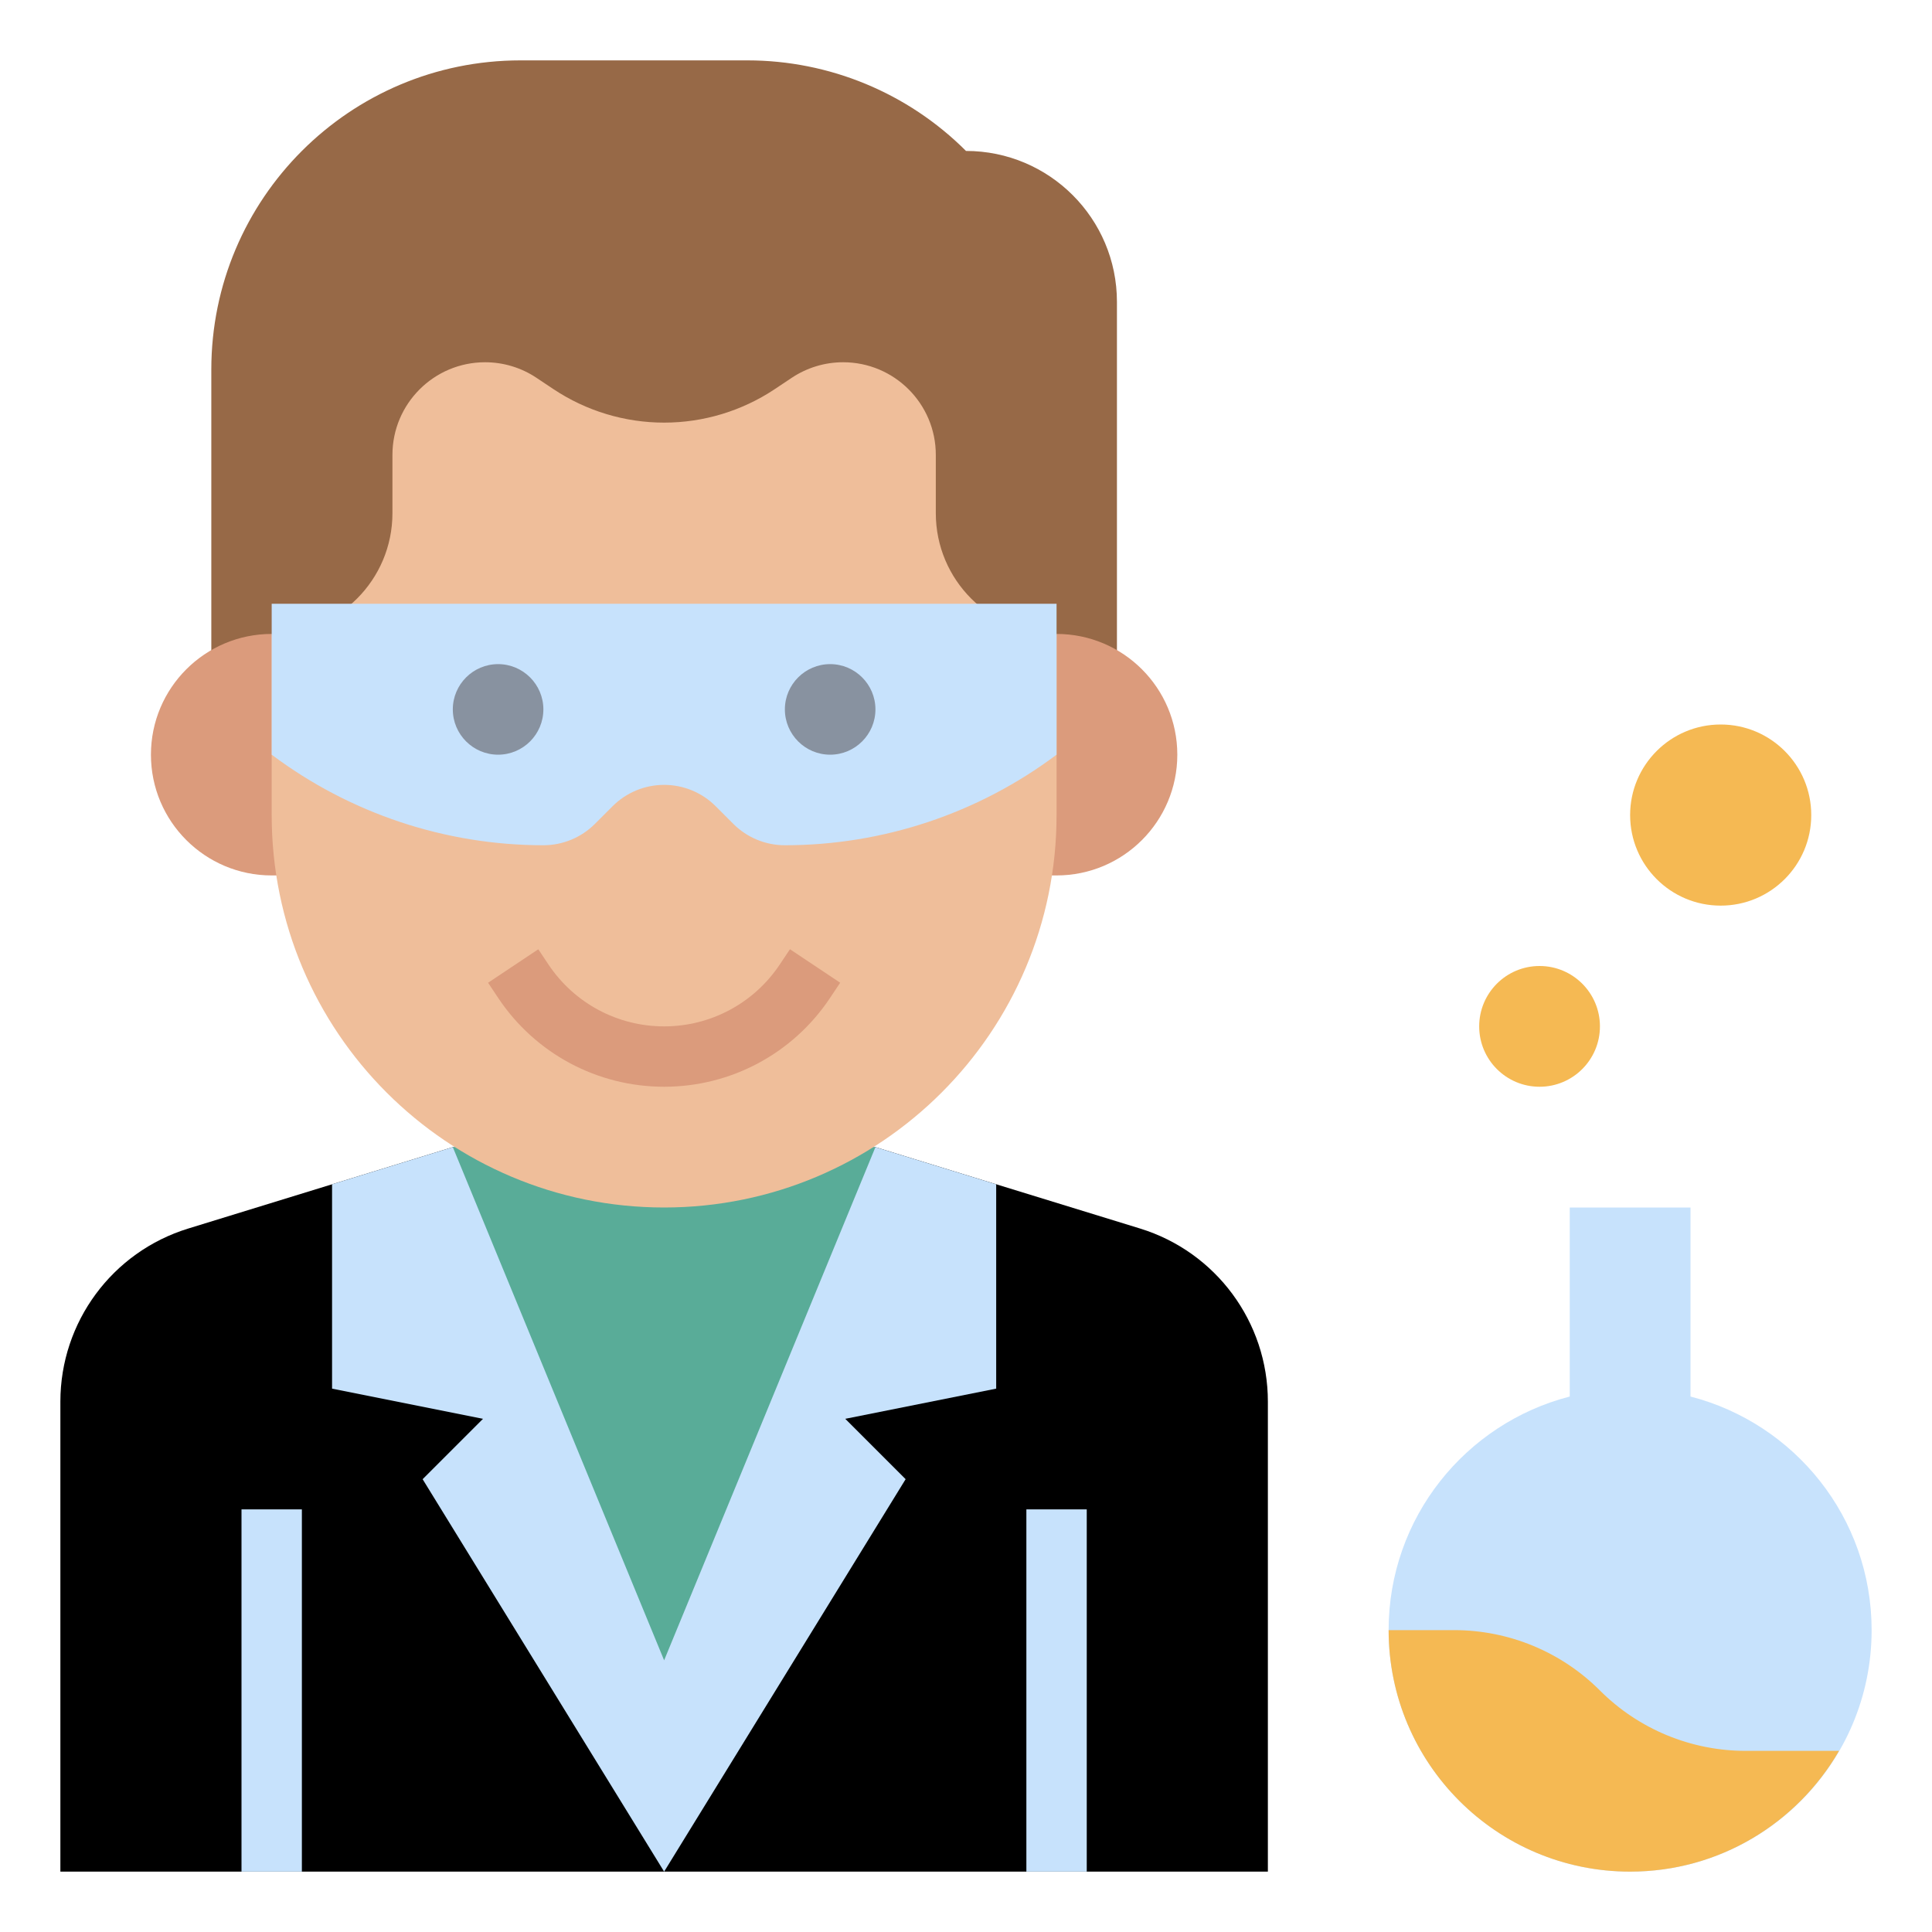 <svg width="120" height="120" viewBox="0 0 120 120" fill="none" xmlns="http://www.w3.org/2000/svg">
<path d="M13.125 41.25V22.956C13.125 12.349 21.724 3.75 32.331 3.75H46.421C51.514 3.75 56.398 5.773 60 9.375C65.177 9.375 69.375 13.573 69.375 18.75V41.25" fill="#976947"/>
<path d="M63.75 54.375H65.625C69.767 54.375 73.125 51.017 73.125 46.875C73.125 42.733 69.767 39.375 65.625 39.375" fill="#DB9B7C"/>
<path d="M16.875 39.375C12.733 39.375 9.375 42.733 9.375 46.875C9.375 51.017 12.733 54.375 16.875 54.375H18.75" fill="#DB9B7C"/>
<path d="M97.5 75V86.741C91.033 88.408 86.25 94.262 86.25 101.25C86.25 109.534 92.966 116.25 101.25 116.25C109.534 116.25 116.25 109.534 116.25 101.25C116.25 94.264 111.467 88.41 105 86.741V75" fill="#C7E2FC"/>
<path d="M101.25 116.25C106.798 116.25 111.632 113.229 114.227 108.75H108.427C105.032 108.75 101.775 107.402 99.375 105C96.975 102.598 93.718 101.25 90.323 101.25H86.25C86.25 109.534 92.966 116.25 101.25 116.25Z" fill="#F5B953"/>
<path d="M95.625 67.5C97.696 67.5 99.375 65.821 99.375 63.75C99.375 61.679 97.696 60 95.625 60C93.554 60 91.875 61.679 91.875 63.75C91.875 65.821 93.554 67.5 95.625 67.5Z" fill="#F5B953"/>
<path d="M106.875 56.25C109.982 56.25 112.5 53.732 112.5 50.625C112.5 47.518 109.982 45 106.875 45C103.768 45 101.25 47.518 101.25 50.625C101.25 53.732 103.768 56.25 106.875 56.25Z" fill="#F5B953"/>
<path d="M28.125 71.25L11.691 76.307C6.971 77.758 3.75 82.119 3.75 87.058V116.25H78.75V87.058C78.75 82.119 75.529 77.758 70.809 76.305L54.375 71.25" fill="black"/>
<path d="M52.5 88.125L61.875 86.25V73.558L54.375 71.25H28.125L20.625 73.558V86.25L30 88.125L26.25 91.875L41.25 116.25L56.25 91.875L52.5 88.125Z" fill="#C7E2FC"/>
<path d="M28.125 71.25L41.25 103.125L54.375 71.25" fill="#59AC98"/>
<path d="M16.875 39.375C21.017 39.375 24.375 36.017 24.375 31.875V28.256C24.375 25.076 26.953 22.5 30.131 22.5C31.267 22.5 32.379 22.836 33.324 23.468L34.378 24.171C36.414 25.526 38.805 26.25 41.25 26.25C43.695 26.25 46.086 25.526 48.12 24.171L49.174 23.468C50.121 22.836 51.231 22.5 52.369 22.5C55.549 22.5 58.125 25.078 58.125 28.256V31.875C58.125 36.017 61.483 39.375 65.625 39.375V50.625C65.625 64.088 54.712 75 41.25 75C27.788 75 16.875 64.088 16.875 50.625V39.375Z" fill="#EFBE9A"/>
<path d="M16.875 46.875C21.742 50.526 27.664 52.5 33.75 52.5C34.95 52.5 36.101 52.024 36.951 51.174L38.049 50.076C38.899 49.226 40.05 48.75 41.25 48.75C42.45 48.75 43.601 49.226 44.451 50.076L45.549 51.174C46.399 52.024 47.55 52.5 48.75 52.5C54.836 52.5 60.758 50.526 65.625 46.875V37.5H16.875V46.875Z" fill="#C7E2FC"/>
<path d="M15 93.75H18.75V116.25H15V93.75Z" fill="#C7E2FC"/>
<path d="M63.75 93.75H67.5V116.25H63.75V93.75Z" fill="#C7E2FC"/>
<path d="M41.25 67.5C37.099 67.5 33.246 65.438 30.945 61.986L30.315 61.041L33.435 58.961L34.065 59.906C35.67 62.312 38.357 63.75 41.25 63.75C44.143 63.75 46.83 62.312 48.435 59.904L49.065 58.959L52.185 61.039L51.555 61.984C49.254 65.438 45.401 67.5 41.25 67.5Z" fill="#DB9B7C"/>
<path d="M30.938 46.875C29.387 46.875 28.125 45.613 28.125 44.062C28.125 42.512 29.387 41.25 30.938 41.25C32.488 41.25 33.75 42.512 33.75 44.062C33.75 45.613 32.488 46.875 30.938 46.875Z" fill="#8892A0"/>
<path d="M51.562 46.875C50.012 46.875 48.75 45.613 48.75 44.062C48.75 42.512 50.012 41.25 51.562 41.25C53.113 41.25 54.375 42.512 54.375 44.062C54.375 45.613 53.113 46.875 51.562 46.875Z" fill="#8892A0"/>
</svg>
